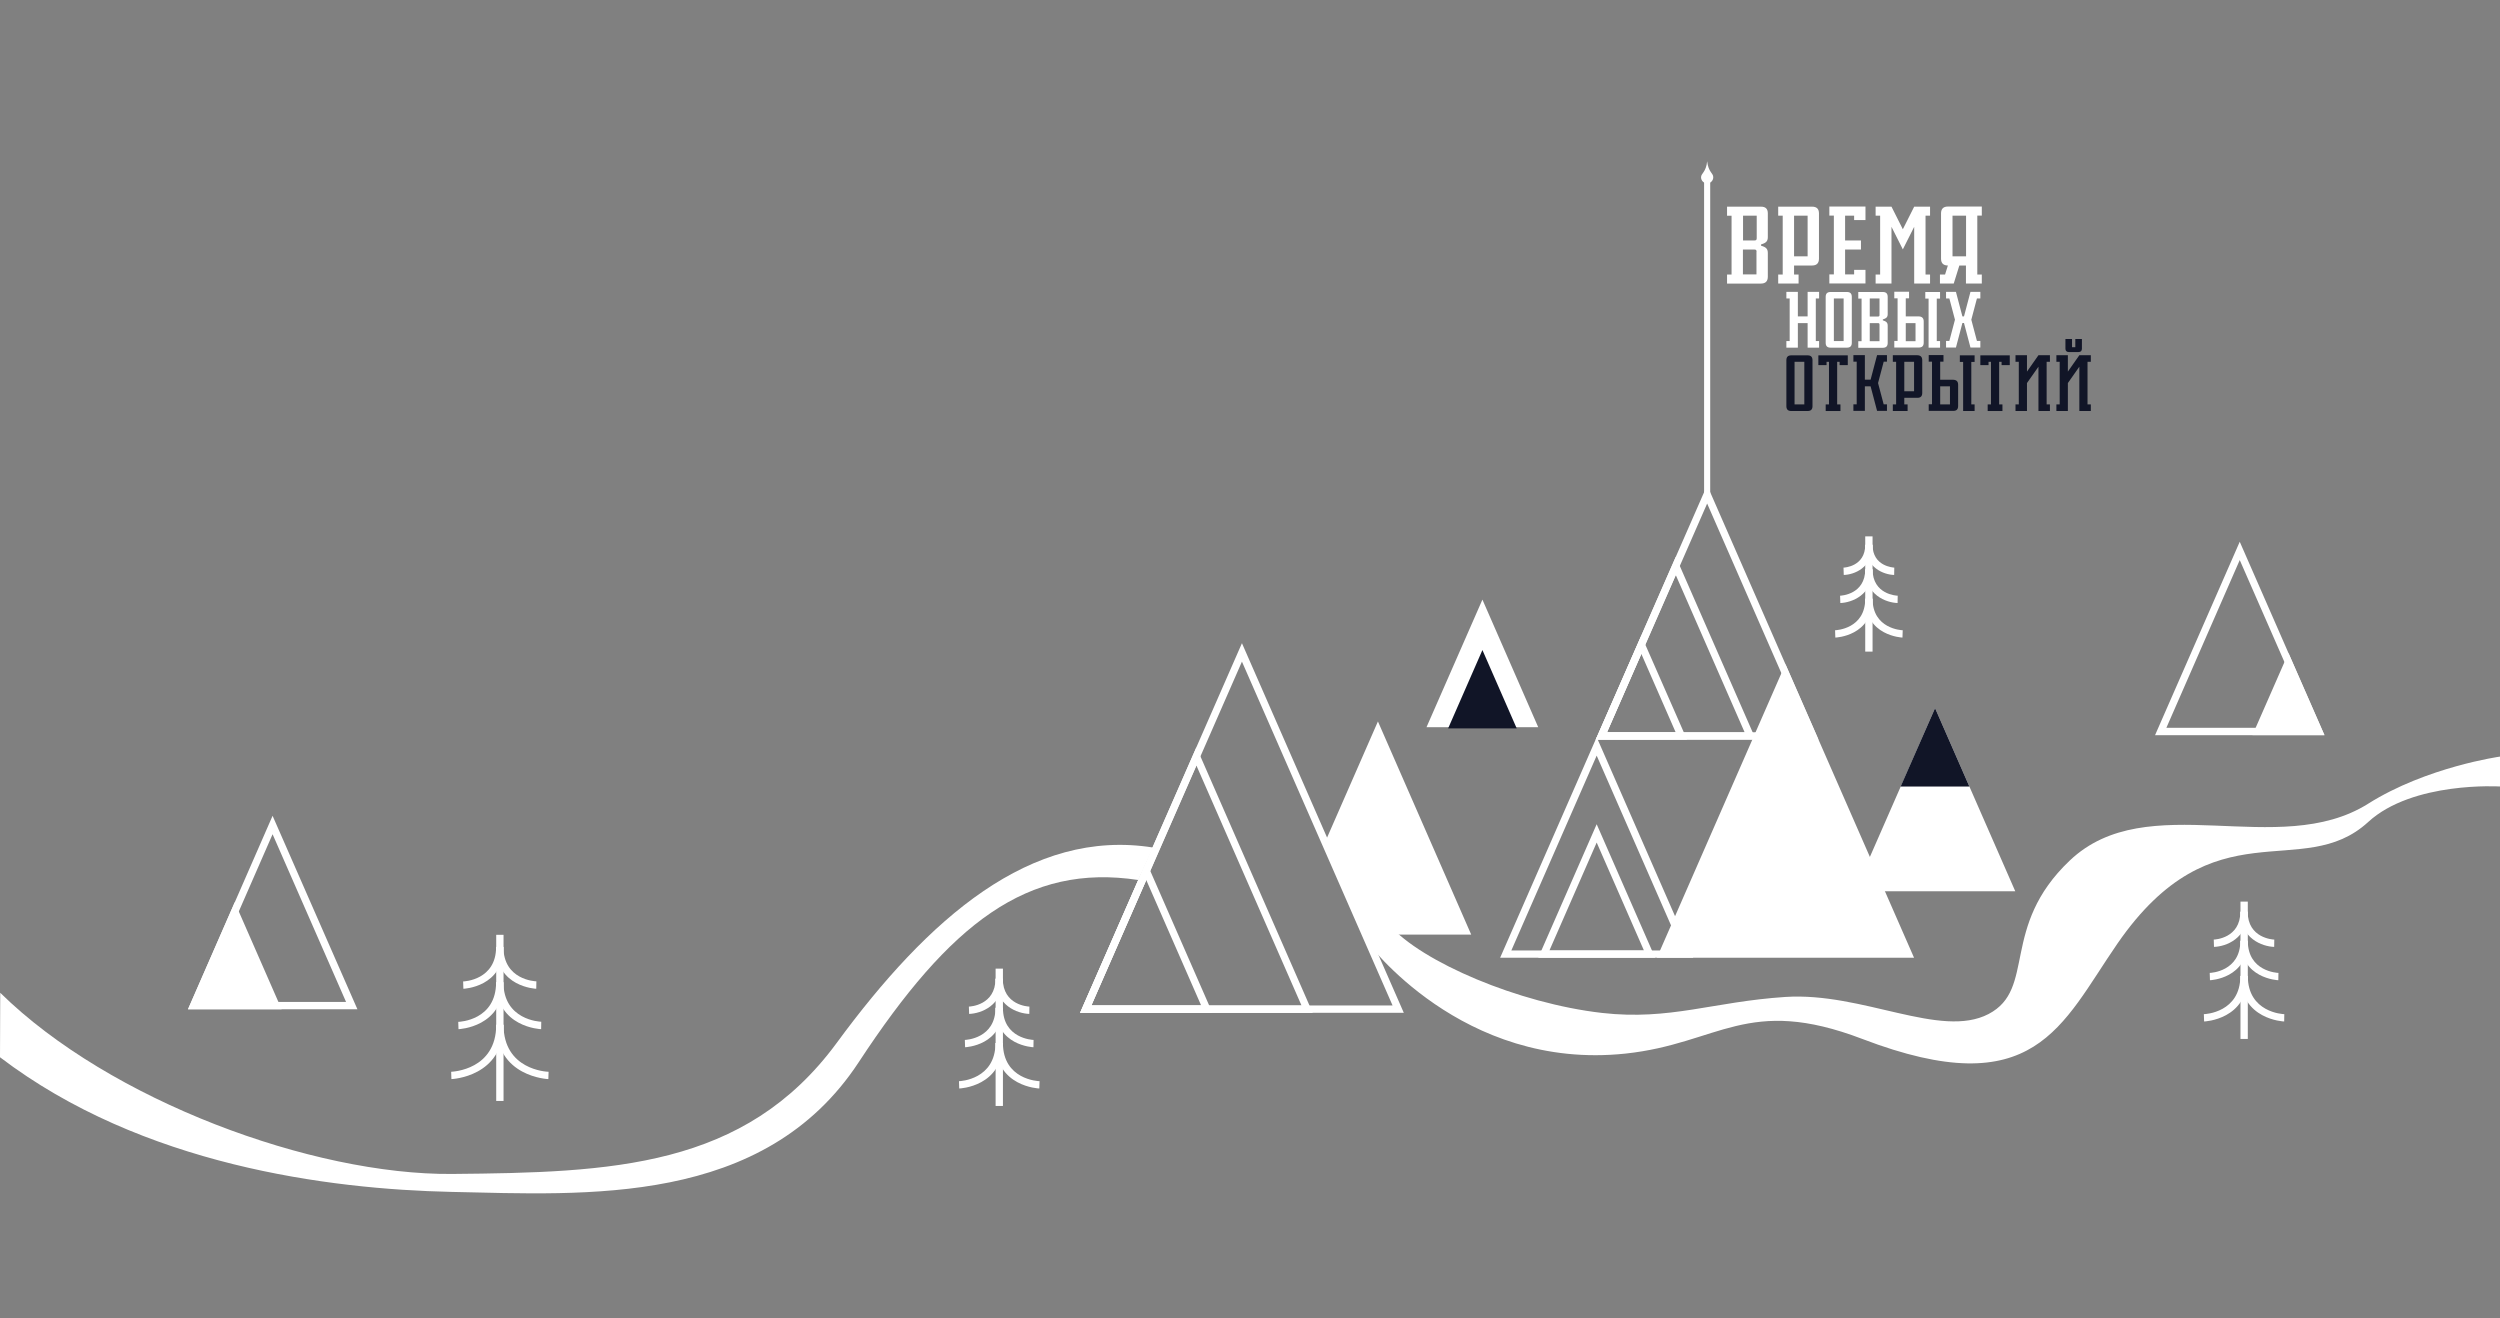 <?xml version="1.0" encoding="UTF-8"?> <!-- Generator: Adobe Illustrator 24.3.0, SVG Export Plug-In . SVG Version: 6.00 Build 0) --> <svg xmlns="http://www.w3.org/2000/svg" xmlns:xlink="http://www.w3.org/1999/xlink" x="0px" y="0px" viewBox="0 0 2048 1080" style="enable-background:new 0 0 2048 1080;" xml:space="preserve"><rect x="0" y="0" width="2048" height="1080" fill="#808080" stroke="none"/> <style type="text/css"> .st0{display:none;} .st1{display:inline;fill:#111527;} .st2{fill:#FFFFFF;} .st3{fill:#111527;} </style> <g id="Layer_2" class="st0"> <rect class="st1" width="2048" height="1080"></rect> </g> <g id="Layer_1"> <g> <polygon class="st2" points="1260.1,595.7 1168.6,595.7 1214.4,491.2 "></polygon> </g> <g> <g> <path class="st2" d="M1834.8,458.8l60.2,137.4h-120.3L1834.8,458.8 M1834.8,443.8l-69.4,158.5h138.8L1834.8,443.8L1834.8,443.8z"></path> </g> <g> <polygon class="st2" points="1904.2,602.2 1845.2,602.2 1874.7,534.9 "></polygon> </g> </g> <g> <g> <path class="st2" d="M223.3,683.4l60.2,137.4H163.2L223.3,683.4 M223.3,668.3L154,826.8h138.8L223.3,668.3L223.3,668.3z"></path> </g> <g> <polygon class="st2" points="230.7,826.8 154,826.8 192.3,739.1 "></polygon> </g> </g> <g> <polygon class="st3" points="1242.5,596.7 1186.3,596.7 1214.4,532.5 "></polygon> </g> <g> <g> <path class="st2" d="M1398.5,412.5l82,187.4h-164.1L1398.5,412.5 M1398.5,397.5l-91.3,208.4h182.5L1398.5,397.5L1398.5,397.5z"></path> </g> <g> <path class="st2" d="M1372.8,471.1l56.4,128.8h-112.8L1372.8,471.1 M1372.8,456.1l-65.6,149.8h131.2L1372.8,456.1L1372.8,456.1z"></path> </g> <g> <path class="st2" d="M1344.6,535.7l28.1,64.2h-56.2L1344.6,535.7 M1344.6,520.7l-37.3,85.2h74.7L1344.6,520.7L1344.6,520.7z"></path> </g> <g> <polygon class="st2" points="1568,784.6 1357.3,784.6 1462.6,544 "></polygon> </g> <g> <polygon class="st2" points="1650.9,730.1 1519.5,730.1 1585.2,580.1 "></polygon> </g> <g> <path class="st2" d="M1308,619l69.9,159.6h-139.8L1308,619 M1308,603.9l-79.1,180.7h158.2L1308,603.9L1308,603.9z"></path> </g> <g> <polygon class="st3" points="1613.3,644.3 1557,644.3 1585.2,580.1 "></polygon> </g> <g> <g> <path class="st2" d="M1308,690.2l38.7,88.4h-77.4L1308,690.2 M1308,675.2l-47.9,109.4h95.8L1308,675.2L1308,675.2z"></path> </g> </g> </g> <g> <g> <rect x="1528" y="439.4" class="st2" width="6" height="94.4"></rect> </g> <g> <path class="st2" d="M1510.4,471l-0.2-6c0.7,0,17.8-0.9,17.8-18.7h6C1534.1,465.3,1518.6,470.8,1510.4,471z"></path> </g> <g> <path class="st2" d="M1551.7,471c-8.2-0.2-23.7-5.7-23.7-24.7h6c0,17.8,17.1,18.6,17.8,18.7L1551.7,471z"></path> </g> <g> <path class="st2" d="M1507.6,494l-0.2-6c0.8,0,20.6-1,20.6-21.6h6C1534.1,487.6,1516.7,493.7,1507.6,494z"></path> </g> <g> <path class="st2" d="M1554.5,494c-9.2-0.3-26.5-6.4-26.5-27.6h6c0,20.7,19.8,21.6,20.6,21.6L1554.5,494z"></path> </g> <g> <path class="st2" d="M1503.5,522.3l-0.2-6l0.1,3l-0.1-3c1,0,24.7-1.2,24.7-25.8h6C1534.1,521.1,1503.9,522.3,1503.5,522.3z"></path> </g> <g> <path class="st2" d="M1558.5,522.3c-0.3,0-30.5-1.3-30.5-31.8h6c0,24.6,23.7,25.8,24.7,25.8L1558.5,522.3z"></path> </g> </g> <g> <g> <rect x="406.5" y="765.8" class="st2" width="6" height="136.1"></rect> </g> <g> <path class="st2" d="M379.6,810l-0.2-6l0.1,3l-0.1-3c1.1,0,27-1.3,27-28.2h6C412.5,808.6,380,810,379.6,810z"></path> </g> <g> <path class="st2" d="M439.3,810c-0.3,0-32.9-1.4-32.9-34.3h6c0,27,25.9,28.2,27,28.2L439.3,810z"></path> </g> <g> <path class="st2" d="M375.6,843.1l-0.2-6l0.1,3l-0.1-3c1.3,0,31-1.4,31-32.4h6C412.5,841.5,376,843.1,375.6,843.1z"></path> </g> <g> <path class="st2" d="M443.3,843.1c-0.4,0-36.9-1.5-36.9-38.5h6c0,31,29.8,32.4,31,32.4L443.3,843.1z"></path> </g> <g> <path class="st2" d="M369.8,884l-0.2-6l0.1,3l-0.1-3c1.5-0.1,36.9-1.7,36.9-38.5h6C412.5,882.2,370.2,884,369.8,884z"></path> </g> <g> <path class="st2" d="M449.2,884c-0.4,0-42.7-1.8-42.7-44.5h6c0,36.9,35.3,38.5,36.9,38.5L449.2,884z"></path> </g> </g> <g> <g> <rect x="1835.4" y="738.6" class="st2" width="6" height="112.5"></rect> </g> <g> <path class="st2" d="M1813.7,775.7l-0.2-6c0.9,0,21.8-1,21.8-22.8h6C1841.4,769,1823.3,775.4,1813.7,775.7z"></path> </g> <g> <path class="st2" d="M1863,775.7c-9.6-0.3-27.7-6.7-27.7-28.8h6c0,21.8,20.9,22.8,21.8,22.8L1863,775.7z"></path> </g> <g> <path class="st2" d="M1810.4,803l-0.2-6l0.1,3l-0.1-3c1,0,25.1-1.2,25.1-26.3h6C1841.4,801.7,1810.7,803,1810.4,803z"></path> </g> <g> <path class="st2" d="M1866.4,803c-0.3,0-31-1.3-31-32.3h6c0,25.1,24.1,26.3,25.1,26.3L1866.4,803z"></path> </g> <g> <path class="st2" d="M1805.6,836.8l-0.2-6c1.2,0,29.9-1.4,29.9-31.3h6C1841.4,835.3,1806,836.8,1805.6,836.8z"></path> </g> <g> <path class="st2" d="M1871.2,836.8c-0.4,0-35.8-1.5-35.8-37.3h6c0,29.9,28.7,31.3,29.9,31.3L1871.2,836.8z"></path> </g> </g> <g> <g> <rect x="815.6" y="793.5" class="st2" width="6" height="112.5"></rect> </g> <g> <path class="st2" d="M793.9,830.6l-0.2-6c0.9,0,21.8-1,21.8-22.8h6C821.6,823.9,803.5,830.3,793.9,830.6z"></path> </g> <g> <path class="st2" d="M843.2,830.6c-9.6-0.3-27.7-6.7-27.7-28.8h6c0,21.8,20.9,22.8,21.8,22.8L843.2,830.6z"></path> </g> <g> <path class="st2" d="M790.6,857.9l-0.2-6l0.1,3l-0.1-3c1,0,25.1-1.2,25.1-26.3h6C821.6,856.6,790.9,857.9,790.6,857.9z"></path> </g> <g> <path class="st2" d="M846.6,857.9c-0.3,0-31-1.3-31-32.3h6c0,25.1,24.1,26.3,25.1,26.3L846.6,857.9z"></path> </g> <g> <path class="st2" d="M785.8,891.7l-0.2-6l0.1,3l-0.1-3c1.2,0,29.9-1.4,29.9-31.3h6C821.6,890.2,786.2,891.7,785.8,891.7z"></path> </g> <g> <path class="st2" d="M851.4,891.7c-0.4,0-35.8-1.5-35.8-37.3h6c0,29.9,28.7,31.3,30,31.3L851.4,891.7z"></path> </g> </g> <polygon class="st2" points="1118.6,765.6 1205.2,765.6 1128.8,591 1085.5,689.9 "></polygon> <g> <path class="st2" d="M1017.4,542l123.4,281.7H894L1017.4,542 M1017.4,526.9L884.8,829.7H1150L1017.4,526.9L1017.4,526.9z"></path> </g> <g> <path class="st2" d="M980.1,627.1l86.1,196.6H894L980.1,627.1 M980.1,612.1l-95.3,217.7h190.6L980.1,612.1L980.1,612.1z"></path> </g> <g> <path class="st2" d="M939,720.9l45,102.8h-90L939,720.9 M939,705.9l-54.2,123.8h108.4L939,705.9L939,705.9z"></path> </g> <g> <path class="st2" d="M1940,658.4c-73.6,46.3-180.7-14.1-244.5,46.6c-57.3,54.4-27.2,105.2-66.5,125.7s-103.1-18.1-166.4-14 c-59.3,3.9-94.4,19.4-150.2,13.1c-68.4-7.8-147.9-41.8-174.3-72.1c-23.4-6.2-18.5,13.4-18.5,13.4s77.8,106.3,212,92 c76.8-8.2,99.7-48,194-12c141.6,54.1,162.9-11.3,209-78.1c79.1-114.6,151.1-49.8,205.4-99.6c36.6-33.6,108-29.1,108-29.1v-24.5 C2048,619.8,1987.9,628.2,1940,658.4z"></path> </g> <g> <path class="st2" d="M685.4,854.4c-75.3,102.5-184.4,106.1-315,107.3c-114.2,1-280.3-60-370.2-148.4c0,18-0.2,32.5-0.2,52.8 c116.4,88.6,269.5,108.1,369.7,110.3c110.2,2.3,256.1,12.2,333.8-106.3c74.7-113.9,138.3-163,229-149.2l12.1-26.6 C844.5,678.3,760.4,752.2,685.4,854.4z"></path> </g> <path class="st2" d="M1398.5,132.1c-0.9,9.1-5,9.8-5,13.1c0,2.8,2.2,5,5,5c2.8,0,5-2.2,5-5C1403.6,141.8,1399.5,141.2,1398.5,132.1 z"></path> <rect x="1396" y="146.3" class="st2" width="5" height="264.8"></rect> <g> <g> <path class="st2" d="M1487.5,244.5v34.9h2.7v5.4h-9.4v-20.1h-8v20.1h-9.4v-5.4h2.7v-34.9h-2.7v-5.4h9.4v20.1h8v-20.1h9.4v5.4 H1487.5z"></path> <path class="st2" d="M1517,243.2v37.6c0,2.7-1.3,4-4,4h-13.4c-2.7,0-4-1.3-4-4v-37.6c0-2.7,1.3-4,4-4h13.4 C1515.7,239.2,1517,240.5,1517,243.2z M1510.3,244.5h-8v34.9h8V244.5z"></path> <path class="st2" d="M1546.4,243.2v14.1c0,2.7-1.3,3.5-4,4.4v0.7c2.7,0.9,4,1.7,4,4.4v14.1c0,2.7-1.3,4-4,4h-20.1v-5.4h2.7v-34.9 h-2.7v-5.4h20.1C1545.1,239.2,1546.4,240.5,1546.4,243.2z M1539.7,244.5h-8v14.8h6.7c1,0,1.3-0.3,1.3-1.3V244.5z M1539.7,266 c0-1-0.3-1.3-1.3-1.3h-6.7v14.8h8V266z"></path> <path class="st2" d="M1575.9,263.3v17.4c0,2.7-1.3,4-4,4h-20.1v-5.4h2.7v-34.9h-2.7v-5.4h12.1v5.4h-2.7v14.8h10.7 C1574.5,259.3,1575.9,260.6,1575.9,263.3z M1569.2,264.7h-8v14.8h8V264.7z M1586.6,244.5v34.9h2.7v5.4h-9.4v-40.2h-2.7v-5.4h12.1 v5.4H1586.6z"></path> <path class="st2" d="M1619.5,244.5l-4.6,17.4l4.6,17.4h2.8v5.4h-8.1l-5.3-20.1h-1.3l-5.3,20.1h-8.1v-5.4h2.7l4.6-17.4l-4.6-17.4 h-2.7v-5.4h8.1l5.3,20.1h1.3l5.3-20.1h8.1v5.4H1619.5z"></path> </g> </g> <g> <g> <path class="st2" d="M1448.2,174.8v19.5c0,3.7-1.9,4.8-5.6,6v0.9c3.7,1.2,5.6,2.3,5.6,6v19.5c0,3.7-1.9,5.6-5.6,5.6h-27.8v-7.4 h3.7v-48.2h-3.7v-7.4h27.8C1446.4,169.3,1448.2,171.1,1448.2,174.8z M1439,176.7h-11.1V197h9.3c1.4,0,1.9-0.5,1.9-1.9V176.7z M1439,206.3c0-1.4-0.5-1.9-1.9-1.9h-9.3v20.4h11.1V206.3z"></path> <path class="st2" d="M1490.1,174.8v37.1c0,3.7-1.9,5.6-5.6,5.6h-14.8v7.4h3.7v7.4h-16.7v-7.4h3.7v-48.2h-3.7v-7.4h27.8 C1488.2,169.3,1490.1,171.1,1490.1,174.8z M1480.8,176.7h-11.1V210h11.1V176.7z"></path> <path class="st2" d="M1518.9,180.4v-3.7h-7.4V197h13v7.4h-13v20.4h7.4v-3.7h9.3v11.1h-29.6v-7.4h3.7v-48.2h-3.7v-7.4h29.6v11.1 H1518.9z"></path> <path class="st2" d="M1577.4,176.7v48.2h3.7v7.4h-13v-46.5l-9.3,18.5l-9.3-18.5v46.5h-13v-7.4h3.7v-48.2h-3.7v-7.4h13l9.3,18.5 l9.3-18.5h13v7.4H1577.4z"></path> <path class="st2" d="M1619.8,176.7v48.2h3.7v7.4h-13v-14.8h-5.4l-4.6,14.8h-11.3v-7.4h4.2l2.3-7.4c-3.7,0-5.6-1.9-5.6-5.6v-37.1 c0-3.7,1.9-5.6,5.6-5.6h27.8v7.4H1619.8z M1610.6,176.7h-11.1V210h11.1V176.7z"></path> </g> </g> <g> <path class="st3" d="M1484.8,295.1v37.6c0,2.7-1.3,4-4,4h-13.4c-2.7,0-4-1.3-4-4v-37.6c0-2.7,1.3-4,4-4h13.4 C1483.5,291.1,1484.8,292.4,1484.8,295.1z M1478.1,296.4h-8v34.9h8V296.4z"></path> <path class="st3" d="M1507,299.1v-2.7h-2v34.9h2.7v5.4h-12.1v-5.4h2.7v-34.9h-2v2.7h-6.7v-8h24.1v8H1507z"></path> <path class="st3" d="M1543.1,296.4l-4.6,17.4l4.6,17.4h2.7v5.4h-8.1l-5.3-20.1h-4.7v20.1h-9.4v-5.4h2.7v-34.9h-2.7v-5.4h9.4v20.1 h4.7l5.3-20.1h8.1v5.4H1543.1z"></path> <path class="st3" d="M1574.7,295.1v26.8c0,2.7-1.3,4-4,4H1560v5.4h2.7v5.4h-12.1v-5.4h2.7v-34.9h-2.7v-5.4h20.1 C1573.4,291.1,1574.7,292.4,1574.7,295.1z M1568,296.4h-8v24.1h8V296.4z"></path> <path class="st3" d="M1604.1,315.2v17.4c0,2.7-1.3,4-4,4H1580v-5.4h2.7v-34.9h-2.7v-5.4h12.1v5.4h-2.7v14.8h10.7 C1602.8,311.2,1604.1,312.5,1604.1,315.2z M1597.4,316.5h-8v14.8h8V316.5z M1614.9,296.4v34.9h2.7v5.4h-9.4v-40.2h-2.7v-5.4h12.1 v5.4H1614.9z"></path> <path class="st3" d="M1639.7,299.1v-2.7h-2v34.9h2.7v5.4h-12.1v-5.4h2.7v-34.9h-2v2.7h-6.7v-8h24.1v8H1639.7z"></path> <path class="st3" d="M1676.6,296.4v34.9h2.7v5.4h-9.4v-36.3l-9.4,13.4v22.9h-9.4v-5.4h2.7v-34.9h-2.7v-5.4h9.4v13.4l9.4-13.4h9.4 v5.4H1676.6z"></path> <path class="st3" d="M1710.1,296.4v34.9h2.7v5.4h-9.4v-36.3l-9.4,13.4v22.9h-9.4v-5.4h2.7v-34.9h-2.7v-5.4h9.4v13.4l9.4-13.4h9.4 v5.4H1710.1z M1692,285.7v-8h5.4v6.7h2.7v-6.7h5.4v8c0,1.7-1,2.7-2.7,2.7h-8C1693,288.4,1692,287.4,1692,285.7z"></path> </g> </g> </svg> 